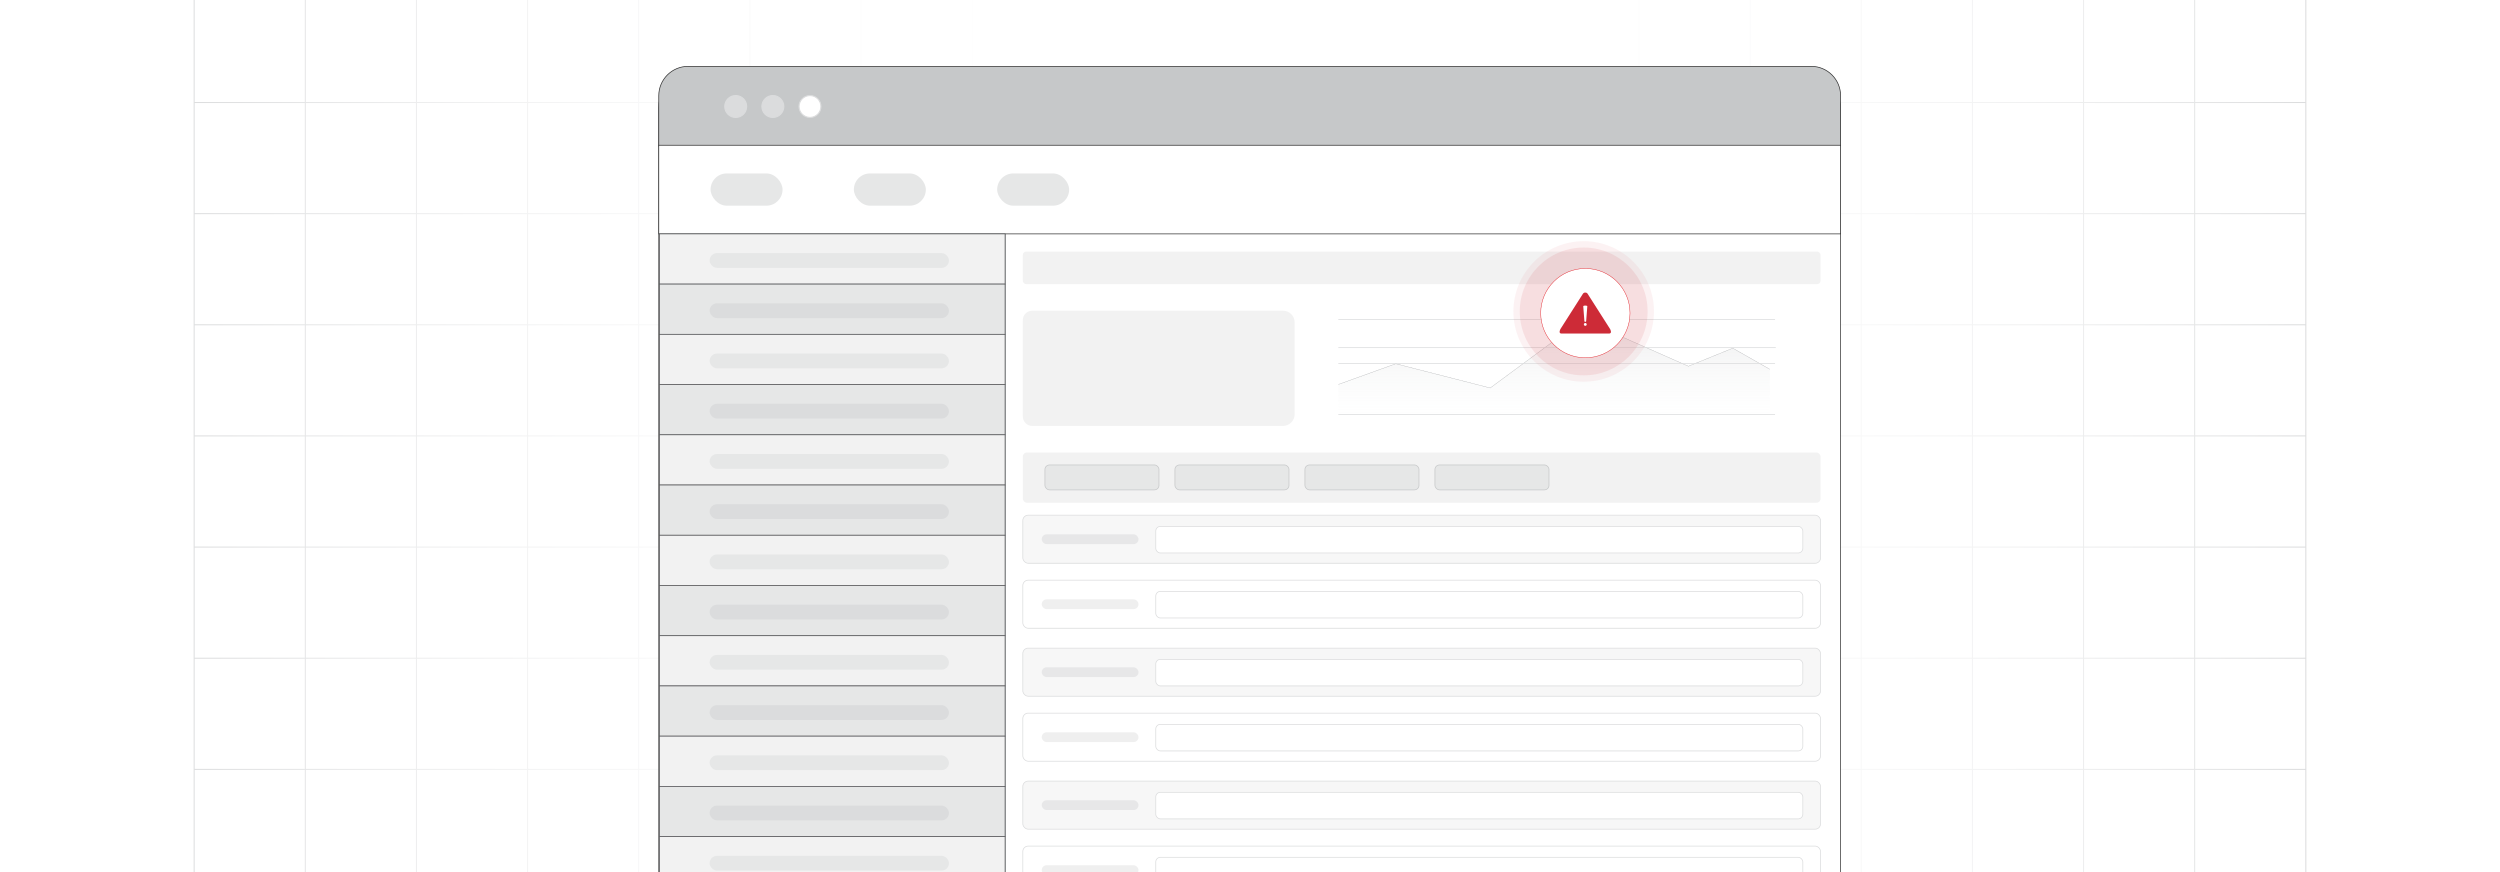 <?xml version="1.0" encoding="UTF-8"?><svg id="Layer_1" xmlns="http://www.w3.org/2000/svg" xmlns:xlink="http://www.w3.org/1999/xlink" viewBox="0 0 860 300"><defs><clipPath id="clippath"><rect y="-.038" width="860" height="300.076" fill="none" stroke-width="0"/></clipPath><clipPath id="clippath-1"><rect y="-.038" width="860" height="300.076" fill="none" stroke-width="0"/></clipPath><clipPath id="clippath-2"><rect y="-.038" width="860" height="300.076" fill="none" stroke-width="0"/></clipPath><linearGradient id="linear-gradient" x1="56.492" y1="150" x2="803.508" y2="150" gradientUnits="userSpaceOnUse"><stop offset="0" stop-color="#fff" stop-opacity="0"/><stop offset=".002" stop-color="#fff" stop-opacity=".01"/><stop offset=".043" stop-color="#fff" stop-opacity=".215"/><stop offset=".085" stop-color="#fff" stop-opacity=".399"/><stop offset=".13" stop-color="#fff" stop-opacity=".56"/><stop offset=".177" stop-color="#fff" stop-opacity=".697"/><stop offset=".226" stop-color="#fff" stop-opacity=".807"/><stop offset=".279" stop-color="#fff" stop-opacity=".893"/><stop offset=".337" stop-color="#fff" stop-opacity=".953"/><stop offset=".404" stop-color="#fff" stop-opacity=".989"/><stop offset=".501" stop-color="#fff"/><stop offset=".606" stop-color="#fff" stop-opacity=".99"/><stop offset=".672" stop-color="#fff" stop-opacity=".956"/><stop offset=".728" stop-color="#fff" stop-opacity=".898"/><stop offset=".778" stop-color="#fff" stop-opacity=".816"/><stop offset=".824" stop-color="#fff" stop-opacity=".71"/><stop offset=".868" stop-color="#fff" stop-opacity=".58"/><stop offset=".909" stop-color="#fff" stop-opacity=".425"/><stop offset=".948" stop-color="#fff" stop-opacity=".246"/><stop offset=".985" stop-color="#fff" stop-opacity=".048"/><stop offset=".993" stop-color="#fff" stop-opacity="0"/></linearGradient><linearGradient id="linear-gradient-2" x1="534.61" y1="151.867" x2="534.61" y2="109.93" gradientUnits="userSpaceOnUse"><stop offset=".219" stop-color="#e6e7e7" stop-opacity="0"/><stop offset="1" stop-color="#b1b3b5"/></linearGradient><filter id="drop-shadow-1" filterUnits="userSpaceOnUse"><feOffset dx=".57" dy=".57"/><feGaussianBlur result="blur" stdDeviation=".855"/><feFlood flood-color="#333" flood-opacity=".07"/><feComposite in2="blur" operator="in"/><feComposite in="SourceGraphic"/></filter><filter id="drop-shadow-2" filterUnits="userSpaceOnUse"><feOffset dx=".546" dy=".546"/><feGaussianBlur result="blur-2" stdDeviation=".819"/><feFlood flood-color="#333" flood-opacity=".07"/><feComposite in2="blur-2" operator="in"/><feComposite in="SourceGraphic"/></filter></defs><rect y="0" width="860" height="300" rx="5" ry="5" fill="#fff" stroke-width="0"/><g clip-path="url(#clippath)"><rect y="0" width="860" height="300" rx="5" ry="5" fill="#fff" stroke-width="0"/><g clip-path="url(#clippath-1)"><rect width="860" height="300" rx="5" ry="5" fill="#fff" stroke-width="0"/><g clip-path="url(#clippath-2)"><rect y="-.038" width="860" height="300" rx="5" ry="5" fill="#fff" stroke-width="0"/><rect x="66.787" y="-2.966" width="726.419" height="305.872" fill="none" stroke="#dadbdc" stroke-miterlimit="10" stroke-width=".353"/><polyline points="66.791 264.672 105.02 264.672 143.248 264.672 143.265 264.672 181.493 264.672 219.705 264.672 219.721 264.672 257.95 264.672 296.178 264.672 296.195 264.672 334.423 264.672 372.651 264.672 410.896 264.672 449.108 264.672 487.337 264.672 487.353 264.672 525.581 264.672 563.81 264.672 563.826 264.672 602.054 264.672 640.267 264.672 640.283 264.672 678.511 264.672 716.74 264.672 754.968 264.672 754.984 264.672 793.213 264.672" fill="none" stroke="#dadbdc" stroke-miterlimit="10" stroke-width=".353"/><polyline points="66.791 226.428 105.02 226.428 143.248 226.428 143.265 226.428 181.493 226.428 219.705 226.428 219.721 226.428 257.95 226.428 296.178 226.428 296.195 226.428 334.423 226.428 372.651 226.428 410.896 226.428 449.108 226.428 487.337 226.428 487.353 226.428 525.581 226.428 563.81 226.428 563.826 226.428 602.054 226.428 640.267 226.428 640.283 226.428 678.511 226.428 716.74 226.428 754.968 226.428 754.984 226.428 793.213 226.428" fill="none" stroke="#dadbdc" stroke-miterlimit="10" stroke-width=".353"/><polyline points="66.791 188.199 105.02 188.199 143.248 188.199 143.265 188.199 181.493 188.199 219.705 188.199 219.721 188.199 257.95 188.199 296.178 188.199 296.195 188.199 334.423 188.199 372.651 188.199 410.896 188.199 449.108 188.199 487.337 188.199 487.353 188.199 525.581 188.199 563.81 188.199 563.826 188.199 602.054 188.199 640.267 188.199 640.283 188.199 678.511 188.199 716.74 188.199 754.968 188.199 754.984 188.199 793.213 188.199" fill="none" stroke="#dadbdc" stroke-miterlimit="10" stroke-width=".353"/><polyline points="66.791 149.954 105.02 149.954 143.248 149.954 143.265 149.954 181.493 149.954 219.705 149.954 219.721 149.954 257.95 149.954 296.178 149.954 296.195 149.954 334.423 149.954 372.651 149.954 410.896 149.954 449.108 149.954 487.337 149.954 487.353 149.954 525.581 149.954 563.81 149.954 563.826 149.954 602.054 149.954 640.267 149.954 640.283 149.954 678.511 149.954 716.74 149.954 754.968 149.954 754.984 149.954 793.213 149.954" fill="none" stroke="#dadbdc" stroke-miterlimit="10" stroke-width=".353"/><polyline points="66.791 111.726 105.02 111.726 143.248 111.726 143.265 111.726 181.493 111.726 219.705 111.726 219.721 111.726 257.95 111.726 296.178 111.726 296.195 111.726 334.423 111.726 372.651 111.726 410.896 111.726 449.108 111.726 487.337 111.726 487.353 111.726 525.581 111.726 563.81 111.726 563.826 111.726 602.054 111.726 640.267 111.726 640.283 111.726 678.511 111.726 716.74 111.726 754.968 111.726 754.984 111.726 793.213 111.726" fill="none" stroke="#dadbdc" stroke-miterlimit="10" stroke-width=".353"/><polyline points="66.791 73.498 105.02 73.498 143.248 73.498 143.265 73.498 181.493 73.498 219.705 73.498 219.721 73.498 257.95 73.498 296.178 73.498 296.195 73.498 334.423 73.498 372.651 73.498 410.896 73.498 449.108 73.498 487.337 73.498 487.353 73.498 525.581 73.498 563.81 73.498 563.826 73.498 602.054 73.498 640.267 73.498 640.283 73.498 678.511 73.498 716.74 73.498 754.968 73.498 754.984 73.498 793.213 73.498" fill="none" stroke="#dadbdc" stroke-miterlimit="10" stroke-width=".353"/><polyline points="66.791 35.269 105.02 35.269 143.248 35.269 143.265 35.269 181.493 35.269 219.705 35.269 219.721 35.269 257.95 35.269 296.178 35.269 296.195 35.269 334.423 35.269 372.651 35.269 410.896 35.269 449.108 35.269 487.337 35.269 487.353 35.269 525.581 35.269 563.81 35.269 563.826 35.269 602.054 35.269 640.267 35.269 640.283 35.269 678.511 35.269 716.74 35.269 754.968 35.269 754.984 35.269 793.213 35.269" fill="none" stroke="#dadbdc" stroke-miterlimit="10" stroke-width=".353"/><polyline points="754.966 -2.982 754.966 -2.966 754.966 35.273 754.966 73.498 754.966 111.722 754.966 111.738 754.966 149.947 754.966 188.202 754.966 226.427 754.966 264.666 754.966 302.906" fill="none" stroke="#dadbdc" stroke-miterlimit="10" stroke-width=".353"/><polyline points="716.742 -2.982 716.742 -2.966 716.742 35.273 716.742 73.498 716.742 111.722 716.742 111.738 716.742 149.947 716.742 188.202 716.742 226.427 716.742 264.666 716.742 302.906" fill="none" stroke="#dadbdc" stroke-miterlimit="10" stroke-width=".353"/><polyline points="678.517 -2.982 678.517 -2.966 678.517 35.273 678.517 73.498 678.517 111.722 678.517 111.738 678.517 149.947 678.517 188.202 678.517 226.427 678.517 264.666 678.517 302.906" fill="none" stroke="#dadbdc" stroke-miterlimit="10" stroke-width=".353"/><polyline points="640.262 -2.982 640.262 -2.966 640.262 35.273 640.262 73.498 640.262 111.722 640.262 111.738 640.262 149.947 640.262 188.202 640.262 226.427 640.262 264.666 640.262 302.906" fill="none" stroke="#dadbdc" stroke-miterlimit="10" stroke-width=".353"/><polyline points="602.053 -2.982 602.053 -2.966 602.053 35.273 602.053 73.498 602.053 111.722 602.053 111.738 602.053 149.947 602.053 188.202 602.053 226.427 602.053 264.666 602.053 302.906" fill="none" stroke="#dadbdc" stroke-miterlimit="10" stroke-width=".353"/><polyline points="563.813 -2.982 563.813 -2.966 563.813 35.273 563.813 73.498 563.813 111.722 563.813 111.738 563.813 149.947 563.813 188.202 563.813 226.427 563.813 264.666 563.813 302.906" fill="none" stroke="#dadbdc" stroke-miterlimit="10" stroke-width=".353"/><polyline points="525.588 -2.982 525.588 -2.966 525.588 35.273 525.588 73.498 525.588 111.722 525.588 111.738 525.588 149.947 525.588 188.202 525.588 226.427 525.588 264.666 525.588 302.906" fill="none" stroke="#dadbdc" stroke-miterlimit="10" stroke-width=".353"/><polyline points="487.334 -2.982 487.334 -2.966 487.334 35.273 487.334 73.498 487.334 111.722 487.334 111.738 487.334 149.947 487.334 188.202 487.334 226.427 487.334 264.666 487.334 302.906" fill="none" stroke="#dadbdc" stroke-miterlimit="10" stroke-width=".353"/><polyline points="449.109 -2.982 449.109 -2.966 449.109 35.273 449.109 73.498 449.109 111.722 449.109 111.738 449.109 149.947 449.109 188.202 449.109 226.427 449.109 264.666 449.109 302.906" fill="none" stroke="#dadbdc" stroke-miterlimit="10" stroke-width=".353"/><polyline points="410.899 -2.982 410.899 -2.966 410.899 35.273 410.899 73.498 410.899 111.722 410.899 111.738 410.899 149.947 410.899 188.202 410.899 226.427 410.899 264.666 410.899 302.906" fill="none" stroke="#dadbdc" stroke-miterlimit="10" stroke-width=".353"/><polyline points="372.645 -2.982 372.645 -2.966 372.645 35.273 372.645 73.498 372.645 111.722 372.645 111.738 372.645 149.947 372.645 188.202 372.645 226.427 372.645 264.666 372.645 302.906" fill="none" stroke="#dadbdc" stroke-miterlimit="10" stroke-width=".353"/><polyline points="334.42 -2.982 334.42 -2.966 334.42 35.273 334.42 73.498 334.42 111.722 334.42 111.738 334.42 149.947 334.42 188.202 334.42 226.427 334.42 264.666 334.42 302.906" fill="none" stroke="#dadbdc" stroke-miterlimit="10" stroke-width=".353"/><polyline points="296.18 -2.982 296.18 -2.966 296.18 35.273 296.18 73.498 296.18 111.722 296.18 111.738 296.18 149.947 296.18 188.202 296.18 226.427 296.18 264.666 296.18 302.906" fill="none" stroke="#dadbdc" stroke-miterlimit="10" stroke-width=".353"/><polyline points="257.956 -2.982 257.956 -2.966 257.956 35.273 257.956 73.498 257.956 111.722 257.956 111.738 257.956 149.947 257.956 188.202 257.956 226.427 257.956 264.666 257.956 302.906" fill="none" stroke="#dadbdc" stroke-miterlimit="10" stroke-width=".353"/><polyline points="219.701 -2.982 219.701 -2.966 219.701 35.273 219.701 73.498 219.701 111.722 219.701 111.738 219.701 149.947 219.701 188.202 219.701 226.427 219.701 264.666 219.701 302.906" fill="none" stroke="#dadbdc" stroke-miterlimit="10" stroke-width=".353"/><polyline points="181.491 -2.982 181.491 -2.966 181.491 35.273 181.491 73.498 181.491 111.722 181.491 111.738 181.491 149.947 181.491 188.202 181.491 226.427 181.491 264.666 181.491 302.906" fill="none" stroke="#dadbdc" stroke-miterlimit="10" stroke-width=".353"/><polyline points="143.252 -2.982 143.252 -2.966 143.252 35.273 143.252 73.498 143.252 111.722 143.252 111.738 143.252 149.947 143.252 188.202 143.252 226.427 143.252 264.666 143.252 302.906" fill="none" stroke="#dadbdc" stroke-miterlimit="10" stroke-width=".353"/><polyline points="105.027 -2.982 105.027 -2.966 105.027 35.273 105.027 73.498 105.027 111.722 105.027 111.738 105.027 149.947 105.027 188.202 105.027 226.427 105.027 264.666 105.027 302.906" fill="none" stroke="#dadbdc" stroke-miterlimit="10" stroke-width=".353"/><rect x="56.492" y="-2.785" width="747.016" height="305.57" fill="url(#linear-gradient)" stroke-width="0"/></g></g><rect x="226.617" y="23.329" width="406.55" height="303.18" rx="13.751" ry="13.751" fill="#fff" stroke="#333" stroke-miterlimit="10" stroke-width=".25"/><path d="M633.167,32.936v17.388s-406.55,0-406.55,0v-17.388c0-5.586,4.528-10.114,10.114-10.114h386.322c5.586,0,10.114,4.528,10.114,10.114Z" fill="#c6c8c9" stroke="#333" stroke-miterlimit="10" stroke-width=".25"/><circle cx="253.082" cy="36.632" r="3.766" fill="#dbdcdd" stroke="#dbdcdd" stroke-miterlimit="10" stroke-width=".39"/><circle cx="265.86" cy="36.632" r="3.766" fill="#dbdcdd" stroke="#dbdcdd" stroke-miterlimit="10" stroke-width=".39"/><circle cx="278.638" cy="36.632" r="3.766" fill="#fff" stroke="#dbdcdd" stroke-miterlimit="10" stroke-width=".39"/><path d="M226.833,79.439h118.916v246.979h-112.942c-3.297,0-5.973-2.677-5.973-5.973V79.439h0Z" fill="#e6e7e7" stroke="#58595b" stroke-miterlimit="10" stroke-width=".254"/><rect x="226.617" y="49.964" width="406.55" height="30.491" fill="#fff" stroke="#333" stroke-miterlimit="10" stroke-width=".25"/><rect x="343.024" y="59.667" width="24.761" height="11.087" rx="5.543" ry="5.543" fill="#e6e7e7" stroke-width="0"/><rect x="293.73" y="59.667" width="24.761" height="11.087" rx="5.543" ry="5.543" fill="#e6e7e7" stroke-width="0"/><rect x="244.436" y="59.667" width="24.761" height="11.087" rx="5.543" ry="5.543" fill="#e6e7e7" stroke-width="0"/><rect x="226.833" y="80.456" width="118.916" height="17.278" fill="#f2f2f2" stroke="#58595b" stroke-miterlimit="10" stroke-width=".254"/><rect x="226.833" y="97.734" width="118.916" height="17.278" fill="#e6e7e7" stroke="#58595b" stroke-miterlimit="10" stroke-width=".254"/><rect x="226.833" y="115.012" width="118.916" height="17.278" fill="#f2f2f2" stroke="#58595b" stroke-miterlimit="10" stroke-width=".254"/><rect x="226.833" y="132.291" width="118.916" height="17.278" fill="#e6e7e7" stroke="#58595b" stroke-miterlimit="10" stroke-width=".254"/><rect x="226.833" y="149.569" width="118.916" height="17.278" fill="#f2f2f2" stroke="#58595b" stroke-miterlimit="10" stroke-width=".254"/><rect x="226.833" y="166.847" width="118.916" height="17.278" fill="#e6e7e7" stroke="#58595b" stroke-miterlimit="10" stroke-width=".254"/><rect x="226.833" y="184.126" width="118.916" height="17.278" fill="#f2f2f2" stroke="#58595b" stroke-miterlimit="10" stroke-width=".254"/><rect x="226.833" y="201.404" width="118.916" height="17.278" fill="#e6e7e7" stroke="#58595b" stroke-miterlimit="10" stroke-width=".254"/><rect x="226.833" y="218.683" width="118.916" height="17.278" fill="#f2f2f2" stroke="#58595b" stroke-miterlimit="10" stroke-width=".254"/><rect x="226.833" y="235.961" width="118.916" height="17.278" fill="#e6e7e7" stroke="#58595b" stroke-miterlimit="10" stroke-width=".254"/><rect x="226.833" y="253.239" width="118.916" height="17.278" fill="#f2f2f2" stroke="#58595b" stroke-miterlimit="10" stroke-width=".254"/><rect x="226.833" y="270.518" width="118.916" height="17.278" fill="#e6e7e7" stroke="#58595b" stroke-miterlimit="10" stroke-width=".254"/><rect x="226.833" y="287.796" width="118.916" height="17.278" fill="#f2f2f2" stroke="#58595b" stroke-miterlimit="10" stroke-width=".254"/><rect x="244.112" y="87.057" width="82.326" height="5.092" rx="2.546" ry="2.546" fill="#e6e7e7" stroke-width="0"/><rect x="244.112" y="104.335" width="82.326" height="5.092" rx="2.546" ry="2.546" fill="#dbdcdd" stroke-width="0"/><rect x="244.112" y="121.614" width="82.326" height="5.092" rx="2.546" ry="2.546" fill="#e6e7e7" stroke-width="0"/><rect x="244.112" y="138.892" width="82.326" height="5.092" rx="2.546" ry="2.546" fill="#dbdcdd" stroke-width="0"/><rect x="244.112" y="156.17" width="82.326" height="5.092" rx="2.546" ry="2.546" fill="#e6e7e7" stroke-width="0"/><rect x="244.112" y="173.449" width="82.326" height="5.092" rx="2.546" ry="2.546" fill="#dbdcdd" stroke-width="0"/><rect x="244.112" y="190.727" width="82.326" height="5.092" rx="2.546" ry="2.546" fill="#e6e7e7" stroke-width="0"/><rect x="244.112" y="208.005" width="82.326" height="5.092" rx="2.546" ry="2.546" fill="#dbdcdd" stroke-width="0"/><rect x="244.112" y="225.284" width="82.326" height="5.092" rx="2.546" ry="2.546" fill="#e6e7e7" stroke-width="0"/><rect x="244.112" y="242.562" width="82.326" height="5.092" rx="2.546" ry="2.546" fill="#dbdcdd" stroke-width="0"/><rect x="244.112" y="259.84" width="82.326" height="5.092" rx="2.546" ry="2.546" fill="#e6e7e7" stroke-width="0"/><rect x="244.112" y="277.119" width="82.326" height="5.092" rx="2.546" ry="2.546" fill="#dbdcdd" stroke-width="0"/><rect x="244.112" y="294.397" width="82.326" height="5.092" rx="2.546" ry="2.546" fill="#e6e7e7" stroke-width="0"/><rect x="351.847" y="86.554" width="274.421" height="11.18" rx="1.135" ry="1.135" fill="#f2f2f2" stroke-width="0"/><rect x="351.847" y="155.667" width="274.421" height="17.278" rx="1.411" ry="1.411" fill="#f2f2f2" stroke-width="0"/><path d="M441.358,106.881h-86.257c-1.798,0-3.255,1.457-3.255,3.255v33.13c0,1.798,1.457,3.255,3.255,3.255h86.257c2.207,0,3.995-1.789,3.995-3.995v-31.648c0-2.207-1.789-3.995-3.995-3.995Z" fill="#f2f2f2" stroke-width="0"/><rect x="351.847" y="177.223" width="274.421" height="16.543" rx="1.859" ry="1.859" fill="#f7f7f7" stroke="#dbdcdd" stroke-miterlimit="10" stroke-width=".254"/><rect x="358.354" y="183.814" width="33.29" height="3.361" rx="1.681" ry="1.681" fill="#e7e7e8" stroke-width="0"/><rect x="397.584" y="181.077" width="222.586" height="9.147" rx="1.6" ry="1.6" fill="#fff" stroke="#dbdcdd" stroke-miterlimit="10" stroke-width=".254"/><rect x="351.847" y="199.583" width="274.421" height="16.543" rx="1.859" ry="1.859" fill="#fff" stroke="#dbdcdd" stroke-miterlimit="10" stroke-width=".254"/><rect x="358.354" y="206.174" width="33.29" height="3.361" rx="1.681" ry="1.681" fill="#efefef" stroke-width="0"/><rect x="397.584" y="203.437" width="222.586" height="9.147" rx="1.6" ry="1.6" fill="#fff" stroke="#dbdcdd" stroke-miterlimit="10" stroke-width=".254"/><rect x="351.847" y="222.96" width="274.421" height="16.543" rx="1.859" ry="1.859" fill="#f7f7f7" stroke="#dbdcdd" stroke-miterlimit="10" stroke-width=".254"/><rect x="358.354" y="229.551" width="33.29" height="3.361" rx="1.681" ry="1.681" fill="#e7e7e8" stroke-width="0"/><rect x="397.584" y="226.814" width="222.586" height="9.147" rx="1.6" ry="1.6" fill="#fff" stroke="#dbdcdd" stroke-miterlimit="10" stroke-width=".254"/><rect x="351.847" y="245.32" width="274.421" height="16.543" rx="1.859" ry="1.859" fill="#fff" stroke="#dbdcdd" stroke-miterlimit="10" stroke-width=".254"/><rect x="358.354" y="251.911" width="33.29" height="3.361" rx="1.681" ry="1.681" fill="#efefef" stroke-width="0"/><rect x="397.584" y="249.174" width="222.586" height="9.147" rx="1.6" ry="1.6" fill="#fff" stroke="#dbdcdd" stroke-miterlimit="10" stroke-width=".254"/><rect x="351.847" y="268.697" width="274.421" height="16.543" rx="1.859" ry="1.859" fill="#f7f7f7" stroke="#dbdcdd" stroke-miterlimit="10" stroke-width=".254"/><rect x="358.354" y="275.288" width="33.29" height="3.361" rx="1.681" ry="1.681" fill="#e7e7e8" stroke-width="0"/><rect x="397.584" y="272.55" width="222.586" height="9.147" rx="1.6" ry="1.6" fill="#fff" stroke="#dbdcdd" stroke-miterlimit="10" stroke-width=".254"/><rect x="351.847" y="291.057" width="274.421" height="16.543" rx="1.859" ry="1.859" fill="#fff" stroke="#dbdcdd" stroke-miterlimit="10" stroke-width=".254"/><rect x="358.354" y="297.648" width="33.29" height="3.361" rx="1.681" ry="1.681" fill="#efefef" stroke-width="0"/><rect x="397.584" y="294.911" width="222.586" height="9.147" rx="1.6" ry="1.6" fill="#fff" stroke="#dbdcdd" stroke-miterlimit="10" stroke-width=".254"/><rect x="359.456" y="159.946" width="39.234" height="8.57" rx="1.571" ry="1.571" fill="#e6e7e7" stroke="#c6c8c9" stroke-miterlimit="10" stroke-width=".254"/><rect x="404.177" y="159.946" width="39.234" height="8.57" rx="1.571" ry="1.571" fill="#e6e7e7" stroke="#c6c8c9" stroke-miterlimit="10" stroke-width=".254"/><rect x="448.897" y="159.946" width="39.234" height="8.57" rx="1.571" ry="1.571" fill="#e6e7e7" stroke="#c6c8c9" stroke-miterlimit="10" stroke-width=".254"/><rect x="493.618" y="159.946" width="39.234" height="8.57" rx="1.571" ry="1.571" fill="#e6e7e7" stroke="#c6c8c9" stroke-miterlimit="10" stroke-width=".254"/><polyline points="460.383 132.253 480.135 125.135 512.629 133.467 544.486 109.93 580.803 125.99 596.06 119.775 608.837 127.049" fill="none" stroke="#9c9ea1" stroke-miterlimit="10" stroke-width=".096"/><polygon points="460.383 132.253 480.135 125.135 512.629 133.467 544.486 109.93 580.803 125.99 596.06 119.775 608.837 127.049 608.837 151.867 460.383 151.867 460.383 132.253" fill="url(#linear-gradient-2)" opacity=".25" stroke-width="0"/><line x1="460.383" y1="119.596" x2="610.871" y2="119.596" fill="none" stroke="#dbdcdd" stroke-miterlimit="10" stroke-width=".254"/><line x1="460.383" y1="125.06" x2="610.611" y2="125.06" fill="none" stroke="#dbdcdd" stroke-miterlimit="10" stroke-width=".254"/><line x1="460.383" y1="142.583" x2="610.611" y2="142.583" fill="none" stroke="#dbdcdd" stroke-miterlimit="10" stroke-width=".254"/><line x1="460.383" y1="109.93" x2="610.611" y2="109.93" fill="none" stroke="#dbdcdd" stroke-miterlimit="10" stroke-width=".254"/><path d="M544.79,131.319c-13.331,0-24.177-10.846-24.177-24.177s10.846-24.176,24.177-24.176,24.177,10.846,24.177,24.176-10.846,24.177-24.177,24.177Z" fill="#cd2b37" opacity=".06" stroke-width="0"/><path d="M544.79,129.132c-12.125,0-21.991-9.865-21.991-21.991s9.865-21.99,21.991-21.99,21.991,9.865,21.991,21.99-9.865,21.991-21.991,21.991Z" fill="#cd2b37" opacity=".1" stroke-width="0"/><circle cx="544.791" cy="107.142" r="15.358" fill="#fff" filter="url(#drop-shadow-1)" stroke="#e21c24" stroke-miterlimit="10" stroke-width=".145"/><g filter="url(#drop-shadow-2)"><path d="M553.621,113.604c0,.141-.034.263-.107.361-.078.112-.19.18-.332.205-.044.01-.088.015-.127.015h-16.529c-.039,0-.083-.005-.127-.015-.141-.024-.254-.093-.332-.205-.073-.098-.107-.22-.107-.361,0-.059.01-.122.024-.2.024-.151.063-.293.107-.424.049-.132.107-.254.171-.361h.005v-.005l7.711-12.101h.005c.088-.141.2-.249.346-.317.132-.063.288-.098.459-.098.176,0,.332.034.463.098.146.068.259.176.346.317l7.711,12.096c.005,0,.005.005.01.01.063.107.122.229.171.361.044.132.078.273.107.424.015.078.024.141.024.2Z" fill="#cd2b37" stroke-width="0"/><path d="M544.335,111.239c-.024-.058-.036-.121-.036-.188,0-.067.012-.13.036-.188.024-.058.06-.111.108-.159h0s0-0.0 0-0h0c.048-.048.101-.084.159-.108.058-.024.121-.036.188-.036.068,0,.131.012.189.036.057.024.11.059.157.106.001.001.002.002.003.002.048.048.084.101.108.159s.036.121.036.188c0,.067-.012.13-.036.188-.024.058-.06.111-.108.159-.048.048-.101.085-.16.109-.058.024-.121.037-.189.037-.067,0-.13-.012-.188-.037-.057-.024-.109-.059-.157-.106-.001-.001-.002-.002-.003-.003-.048-.048-.084-.101-.108-.159h0Z" fill="#fff" stroke-width="0"/><path d="M545.096,109.93c-.001.116-.082.189-.186.22-.038.011-.079.017-.119.017s-.081-.006-.119-.017c-.104-.031-.185-.104-.186-.22l-.391-5.109c0-.001-0-.002-0-.003h0c0-.125.186-.201.425-.231.086-.011.178-.016.271-.016s.185.005.271.016c.238.03.425.106.425.231,0,.002-0.0.004-0.0.006l-.391,5.107h0Z" fill="#fff" stroke-width="0"/></g></g></svg>